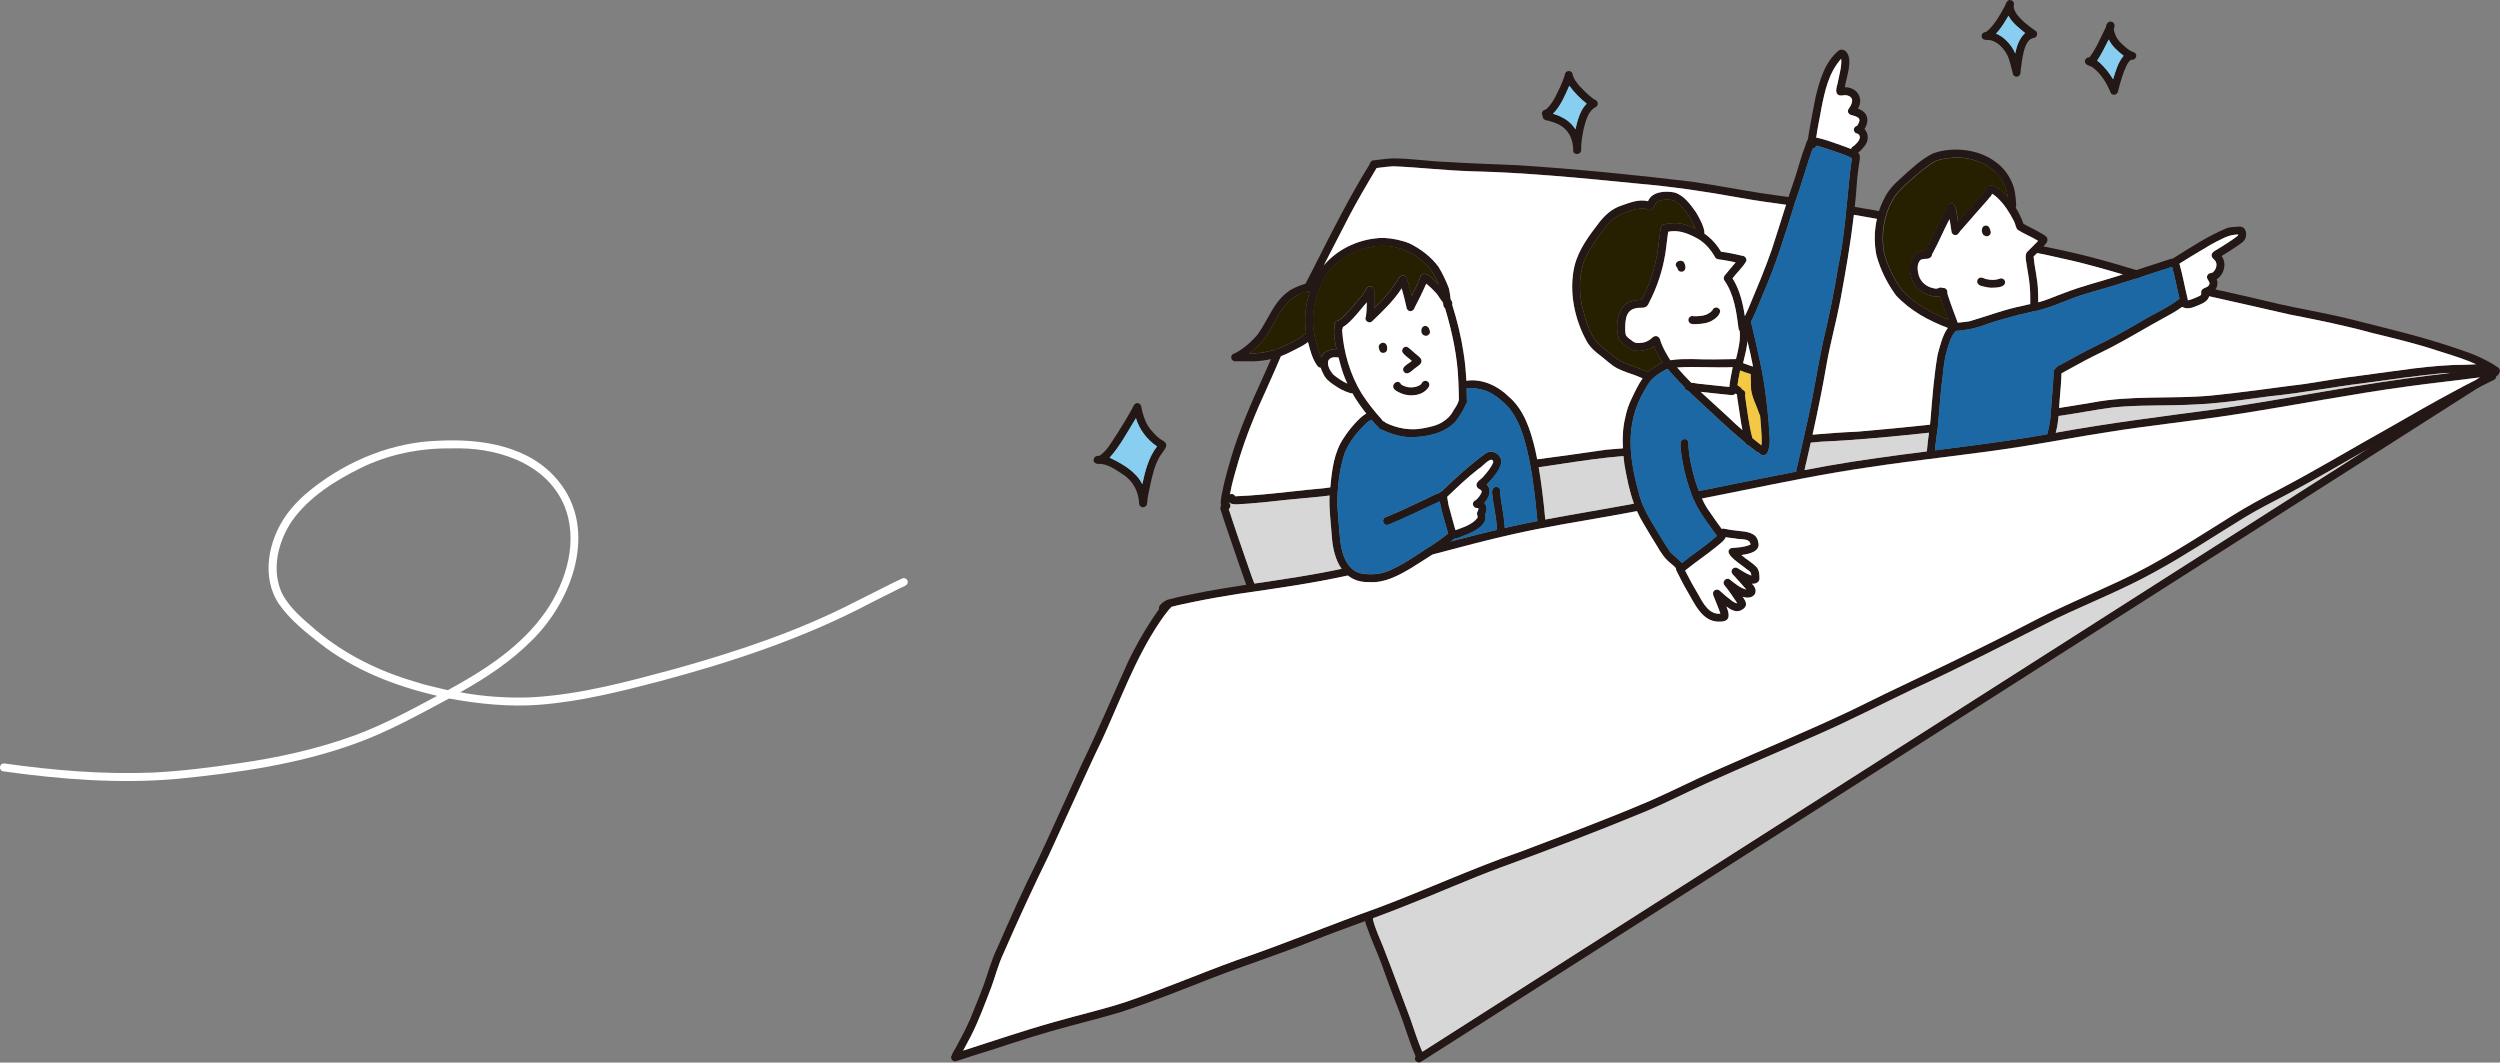 <?xml version="1.0" encoding="UTF-8"?>
<svg id="_レイヤー_2" data-name="レイヤー_2" xmlns="http://www.w3.org/2000/svg" viewBox="0 0 487.08 207.03">
  <rect x="0" y="0" width="487.08" height="207.03" fill="#808080" stroke="none"/>
  <defs>
    <style>
      .cls-1 {
        fill: #231815;
      }

      .cls-2 {
        fill: #1c68a4;
      }

      .cls-3 {
        fill: #272000;
      }

      .cls-4 {
        fill: #fff;
      }

      .cls-5 {
        fill: #d7d7d8;
      }

      .cls-6 {
        fill: #f2c844;
      }

      .cls-7 {
        fill: #88cef1;
      }
    </style>
  </defs>
  <g id="_レイヤー_1-2" data-name="レイヤー_1">
    <g>
      <path class="cls-1" d="M329.79,96.87c-.1-.26-.19-.51-.28-.76-.01-.04-.03-.09-.04-.13,8.89-1.77,17.75-3.64,26.67-5.24,14.2-2.51,28.6-3.64,42.8-6.15,11.03-2.07,22.17-3.44,33.29-4.93,13.8-2.01,27.47-4.88,41.32-6.53,3.92-.5,7.85-.9,11.77-1.46.42-.07.81.28.85.68.05.43-.27.79-.68.85-5.48.76-10.98,1.31-16.45,2.07-11.14,1.52-22.18,3.7-33.29,5.42-8.27,1.3-16.6,2.12-24.87,3.44-5.72.89-11.4,1.97-17.11,2.87-9.92,1.56-19.93,2.52-29.85,4.04-8.34,1.21-16.59,2.9-24.84,4.57-3.02.6-6.04,1.21-9.07,1.81-.07-.19-.14-.38-.21-.57Z"/>
      <path class="cls-1" d="M276,108.26c.82-.54,1.64-1.08,2.44-1.64,6.23-1.66,12.47-3.33,18.79-4.64,7.47-1.53,15.01-2.69,22.51-4.11.12.41.24.82.4,1.21.03.09.07.17.11.25-2.18.41-4.36.82-6.54,1.2-6.18,1.1-12.39,2.09-18.53,3.45-6.97,1.54-13.84,3.47-20.74,5.28.53-.33,1.05-.68,1.57-1.02Z"/>
      <path class="cls-1" d="M226.02,118.96c-.84-.85.9-1.93,1.59-2.15,2.5-.68,5.06-1.12,7.6-1.63,8.98-1.63,18.07-2.53,26.98-4.54.2.28.45.53.72.76.23.19.49.35.75.51-.35.08-.69.15-1.04.22-7.03,1.56-14.15,2.54-21.27,3.58-3.05.48-6.1,1-9.12,1.64-1.37.29-2.75.55-4.1.92-.22.07-.44.17-.61.34-.24.26-.57.55-.91.59-.2.02-.4-.04-.58-.23Z"/>
      <path class="cls-1" d="M185.87,206.22c-.35-.22-.48-.71-.26-1.06.35-.54.65-1.11.95-1.68,1.16-2.13,2.25-4.24,3.1-6.51.66-1.63,1.32-3.25,1.92-4.85.91-2.46,1.54-5.04,2.71-7.4,2.5-5.71,5.03-11.41,7.83-16.98,3.02-6.42,5.88-12.91,8.87-19.34,3.14-6.46,5.9-13.09,8.87-19.63,1.37-2.77,2.86-5.5,4.57-8.08.57-.82,1.11-1.66,1.73-2.44.38-.42.68-1.01,1.27-1.13.97,0,1.13,1.05.36,1.57-1.36,1.63-2.49,3.44-3.59,5.25-4.33,7.33-7.07,15.44-10.86,23.04-3.03,6.48-5.94,13.01-8.94,19.5-3.13,6.39-6.11,12.85-8.95,19.38-.98,2.1-1.54,4.35-2.34,6.52-1.22,3.14-2.37,6.33-3.89,9.34-.76,1.41-1.46,2.86-2.3,4.22-.23.36-.7.48-1.06.26Z"/>
      <path class="cls-1" d="M185.41,205.68c.2-.36.64-.71,1.08-.61,6.31-2,12.56-4.17,18.93-5.95,4.7-1.36,9.49-2.42,14.13-3.97,7.23-2.47,14.25-5.47,21.43-8.08,9.26-3.16,18.3-6.92,27.51-10.2,9.32-3.49,18.36-7.68,27.77-10.93,8.45-3.21,16.93-6.37,25.24-9.92,4.32-1.9,8.52-4.06,12.85-5.94,8.86-3.93,17.83-7.63,26.58-11.79,8.4-4.2,16.96-8.09,25.37-12.28,3.01-1.47,5.98-2.99,8.95-4.53,5.78-3.05,11.83-5.53,17.74-8.3,7.71-3.59,14.83-8.29,22.04-12.78,2.86-1.78,5.82-3.38,8.81-4.92,7.36-3.84,14.46-8.15,21.71-12.18,4.24-2.43,8.47-4.86,12.78-7.17,2.25-1.24,4.56-2.35,6.86-3.49.38-.19.84-.08,1.05.3.2.36.08.86-.3,1.05-1.91.96-3.84,1.86-5.72,2.88-5.71,3.01-11.26,6.31-16.9,9.45-5.8,3.3-11.55,6.68-17.43,9.83-2.85,1.51-5.74,2.94-8.5,4.61-5.75,3.52-11.38,7.25-17.29,10.51-6.21,3.47-12.85,6.1-19.28,9.14-9.41,4.72-18.76,9.58-28.34,13.96-6.06,2.9-12.03,5.98-18.18,8.68-7.22,3.2-14.49,6.27-21.69,9.5-4.16,1.89-8.1,3.91-12.3,5.67-9.18,3.78-18.46,7.34-27.79,10.73-6.34,2.33-12.5,5.11-18.79,7.56-6.02,2.42-12.19,4.46-18.21,6.89-6.3,2.52-12.77,4.6-19.1,7.04-6.09,2.37-12.15,4.83-18.37,6.84-4.51,1.33-9.09,2.42-13.61,3.73-5.19,1.48-10.11,3.24-15.24,4.79-1.03.31-2.02.72-3.06.98-.56.06-1.02-.58-.77-1.09Z"/>
      <path class="cls-1" d="M275.81,205.82c-1.29-2.94-2.12-6.05-3.29-9.03-1.26-3.12-2.37-6.29-3.53-9.45-.88-2.27-1.9-4.49-2.69-6.8-1.37-3.26,1.73-2.99,1.2-1.45.47,1.91,1.33,3.7,2.06,5.52,1.82,4.61,3.48,9.28,5.25,13.91.78,2.26,1.5,4.53,2.45,6.72.35.94-1.03,1.51-1.44.57Z"/>
      <path class="cls-1" d="M275.78,206.65c-.22-.37-.08-.83.27-1.06.04-.02.07-.05.11-.07.16-.1.32-.21.48-.31,5.91-3.78,11.83-7.54,17.75-11.32,7.11-4.53,14.22-9.06,21.32-13.6,7.3-4.66,14.61-9.31,21.91-13.97,7.43-4.74,14.85-9.47,22.28-14.21,7.54-4.8,15.08-9.61,22.61-14.42,7.37-4.71,14.75-9.4,22.13-14.11,7.19-4.59,14.38-9.17,21.57-13.76,7.03-4.47,14.05-8.96,21.08-13.44,6.61-4.21,13.21-8.42,19.82-12.64,4.51-2.88,9.02-5.75,13.53-8.63.76-.49,1.53-.97,2.29-1.46,0,0,0,0,.01,0,0,0,0,0,0,0,.94-.6,1.87-1.2,2.81-1.79.35-.23.85-.08,1.06.27.22.37.08.83-.27,1.06-.93.59-1.87,1.19-2.8,1.78,0,0-.01,0-.02.01-3.44,2.2-6.89,4.39-10.34,6.59-6.52,4.16-13.04,8.32-19.56,12.47-6.89,4.39-13.78,8.79-20.67,13.18-7.11,4.53-14.23,9.07-21.34,13.61-7.32,4.66-14.63,9.33-21.95,13.99-7.44,4.74-14.88,9.49-22.32,14.23-7.54,4.81-15.07,9.62-22.61,14.42-7.34,4.68-14.68,9.36-22.02,14.04-7.02,4.48-14.04,8.95-21.06,13.43-6.96,4.44-13.92,8.88-20.88,13.31-1.15.74-2.31,1.47-3.47,2.21-.01,0-.03.02-.04.03-.01,0-.02.02-.04.02-.16.1-.33.21-.49.31-.03.02-.06.04-.09.06-.09.06-.2.09-.3.1-.3.03-.61-.12-.76-.38Z"/>
      <path class="cls-1" d="M243.45,115.13c-.53-.51-.63-1.34-.93-1.99-.84-2.34-1.63-4.69-2.44-7.05-.78-2.3-1.59-4.58-2.3-6.9-.12-.4.17-.84.56-.94.42-.11.82.16.94.56,1.36,4.27,2.85,8.47,4.31,12.7.33,1,.72,1.97,1.13,2.93.09.67-.78,1.13-1.27.66,0,0,.01.02.01.02Z"/>
      <path class="cls-1" d="M262.69,42.42s.01-.03.02-.04c0,0,0,0,0,0,0,.02-.02.03-.02.04,0,0,0,0,0,0Z"/>
      <path class="cls-1" d="M253.7,56.53c.95-1.79,1.86-3.59,2.78-5.4,3.23-6.39,6.44-12.73,10.18-18.82.26-.53.71-1.18,1.38-.79.36.22.47.7.26,1.06-1.92,3.23-3.84,6.47-5.58,9.8,0,0,0-.01,0-.02-.01.02-.02.04-.03.06,0,0,0,0,0,.01,0,0,0,0,0,0-2.29,4.48-4.64,8.94-6.91,13.43-.27.06-.51.25-.73.41-.23.16-.45.32-.67.49-.33.11-.66.23-.98.36.1-.19.2-.39.3-.58Z"/>
      <path class="cls-1" d="M238.93,99.33c-1.92.11-.74-3.33-.61-4.39.42-1.89.94-3.75,1.49-5.61,1.61-5.45,3.89-10.65,6.24-15.8.81-1.78,1.59-3.59,2.36-5.4.06-.02.12-.04.18-.06.23-.02.46-.05.69-.08.06,0,.11-.01.17-.02.26-.03.54-.06.78-.16-1.12,2.62-2.24,5.24-3.42,7.83-2.1,4.56-4.02,9.21-5.48,14.01-.78,2.71-1.65,5.45-1.92,8.27.59.4.29,1.33-.37,1.4-.04,0-.07,0-.11,0Z"/>
      <path class="cls-1" d="M349.24,39.69s-.01.03-.01.05c0,0,0,.01,0,.02,0-.02.01-.04.02-.06Z"/>
      <path class="cls-1" d="M338.9,38.5c-6.55-1.2-13.15-2.16-19.79-2.74-10.9-1.08-21.6-2.14-32.51-2.41-5.02-.14-10.07-.75-15.04-.96-1.07.04-2.14.17-3.21.32-.51.09-1.16.17-1.39-.42-.19-.45.13-1,.62-1.05.46-.04.93-.1,1.39-.16.8-.1,1.61-.2,2.42-.22,3.56,0,7.06.59,10.61.7,4.52.28,9.05.43,13.58.62,11.37.73,22.74,1.86,34.05,3.22,4.42.64,8.81,1.49,13.23,2.19,2.21.34,4.43.64,6.65.94-.09.27-.17.54-.25.81-.07.23-.14.45-.21.68-3.39-.45-6.79-.91-10.16-1.52Z"/>
      <path class="cls-1" d="M359.67,41.59c.04-.21.08-.43.11-.64.04-.3.08-.61.12-.91,1.01.17,2.02.35,3.02.54,1.52.24,3.03.51,4.55.81,0,0,0,.02,0,.03-.02.06-.04.13-.06.19-.07.17-.13.33-.2.5-.1.25-.2.5-.29.75-2.41-.45-4.82-.86-7.23-1.27Z"/>
      <path class="cls-1" d="M401.56,50.31c-1.93-.46-3.87-.86-5.82-1.24.16-.17.33-.34.49-.52.24-.25.25-.62.11-.91,4.35.87,8.68,1.78,12.96,2.97,3.07.82,6.09,1.8,9.14,2.67-.16.07-.32.15-.48.22-.19.09-.38.19-.58.28-.29.14-.57.28-.85.43-.05.02-.09.05-.14.07-4.92-1.41-9.82-2.93-14.83-3.98Z"/>
      <path class="cls-1" d="M424.25,54.78s.02,0,.04,0c0,.02-.02.04-.03.05,0-.02,0-.04,0-.06Z"/>
      <path class="cls-1" d="M485.91,72.9c-3.32-2.27-7.2-3.39-11-4.58-4.17-1.4-8.45-2.41-12.73-3.45-5.28-1.46-10.65-2.54-16.03-3.59-5.65-1.3-11.29-2.58-16.95-3.83.12-.18.24-.36.34-.55.1-.1.2-.2.29-.31.14-.16.27-.32.39-.49,1.3.28,2.61.55,3.91.84,3.26.72,6.49,1.51,9.73,2.26,4.36.99,8.77,1.72,13.12,2.75,7.46,1.9,14.98,3.61,22.26,6.15,2.62.85,5.16,1.94,7.44,3.48.36.22.48.7.26,1.06-.13.21-.35.34-.58.37-.16.02-.33-.02-.48-.11Z"/>
      <path class="cls-1" d="M257.16,96.77c-2.68.29-5.38.48-8.06.79-1.98.22-3.97.43-5.96.58-1.39-.01-3.95.66-3.97-.95-.13-.92,1.06-1.34,1.47-.49,3.64-.13,7.27-.53,10.89-.92,2.11-.23,4.22-.46,6.34-.64.79-.1,1.58-.21,2.36-.33,0,.25,0,.5,0,.75,0,.27,0,.54.01.81-1,.16-2,.3-3.01.41-.02,0-.04,0-.06,0Z"/>
      <path class="cls-1" d="M298.69,90.99c-.08-.45-.15-.9-.24-1.35,0,0,0-.01,0-.02,4.82-.64,9.63-1.3,14.44-2.01,1.46-.13,2.93-.25,4.39-.35.03.51.06,1.03.13,1.53-.16,0-.32.02-.48.03-4.3.3-8.56.94-12.82,1.58-1.79.27-3.58.54-5.37.79-.01-.07-.02-.14-.03-.2Z"/>
      <path class="cls-1" d="M351.33,86.36s0,0,0,0c0,0,0,0,0,0Z"/>
      <polygon class="cls-1" points="351.32 86.37 351.32 86.37 351.32 86.37 351.32 86.37"/>
      <path class="cls-1" d="M377.41,83.79s0,0,0,.01c0,0,0,0,0-.01Z"/>
      <path class="cls-1" d="M377.4,83.8s0,.02,0,.02c0,0,0-.02,0-.02Z"/>
      <polygon class="cls-1" points="377.4 83.84 377.4 83.84 377.4 83.84 377.4 83.84"/>
      <path class="cls-1" d="M354.98,86.04c-1.17.1-2.34.21-3.51.32.15-.43.31-.86.45-1.29.03-.1.07-.2.1-.3,3.3-.29,6.6-.54,9.91-.68,5.21-.44,10.42-.96,15.63-1.52-.05.37-.1.74-.14,1.12,0,0,0-.01,0-.02,0,.04,0,.07-.01.11,0,0,0,0,0,0,0,0,0,0,0-.01,0,0,0,0,0,.01,0,0,0,.01,0,.02,0,.02,0,.03,0,.05,0,0,0,0,0,0,0,0,0,0,0,0,0,0,0,0,0,0,0,0,0,0,0,0,0,0,0,0,0,0,0,.04,0,.08-.01.13,0,0,0,0,0,.01,0,0,0,0,0-.01,0,0,0,0,0,0,0,.01,0,.02,0,.04,0,0,0,0,0,0,0,0,0,0,0-.01,0,0,0,0,0,.01,0,.01,0,.02,0,.03,0,0,0-.02,0-.03,0,.02,0,.03,0,.05,0,0,0-.02,0-.02,0,.03,0,.07-.01.1-.18.02-.37.04-.55.06-7.26.79-14.53,1.52-21.83,1.85Z"/>
      <path class="cls-1" d="M427.55,78.81c-5.29.3-10.66.03-15.91.57-3.73.47-7.42,1.26-11.16,1.74-.22.03-.44.07-.66.1.03-.09.05-.19.08-.28,0-.03.02-.05.02-.08.04-.11.07-.22.1-.33.09-.3.18-.61.25-.91,2.41-.39,4.82-.77,7.23-1.17,7.67-1.49,15.58-.68,23.31-1.39,6.12-.6,12.2-1.53,18.3-2.27,3.62-.59,7.24-1.19,10.89-1.63,6.82-.87,13.7-2.12,20.58-2.11,1.53-.06,3.05-.16,4.58-.22.42-.02.76.39.75.79,0,.42-.38.76-.79.75-2.95.14-5.91.31-8.86.3-5.2.5-10.37,1.24-15.55,1.95-6.15.74-12.23,1.96-18.4,2.57-3.06.39-6.11.85-9.17,1.19-1.86.2-3.72.36-5.59.43Z"/>
      <path class="cls-1" d="M389.25,36.61s0,0,.01.01c0,0,0,0-.01-.01Z"/>
      <path class="cls-1" d="M389.62,36.93s0,0,0,0c0,0,0,0,0,0Z"/>
      <path class="cls-1" d="M389.73,37s0,0,0,0c0,0,0,0,0,0Z"/>
      <polygon class="cls-1" points="389.73 36.99 389.73 37 389.73 37 389.73 37 389.73 36.99"/>
      <polygon class="cls-1" points="389.74 37 389.74 37 389.74 37.01 389.74 37"/>
      <path class="cls-1" d="M389.74,37.01s0,0,0,0c0,0,0,0,0,0,0,0,0,0,0,0,0,0,0,0,0,0,0,0,0,0,.01,0,0,0,0,0,0,0Z"/>
      <path class="cls-1" d="M389.76,37.02s-.01,0-.02-.01c0,0,.01,0,.02.01,0,0,0,0,0,0Z"/>
      <polygon class="cls-1" points="389.76 37.02 389.76 37.02 389.77 37.02 389.76 37.02"/>
      <polygon class="cls-1" points="389.84 37.08 389.85 37.09 389.85 37.09 389.84 37.08"/>
      <path class="cls-1" d="M396.3,60.27c-.42-.01-.77-.37-.75-.79.03-.81.01-1.61,0-2.42-.03-.93-.1-1.79-.24-2.71-.17-1.23-.42-2.44-.59-3.67-.06-.53-.12-1.14.22-1.59.71-.73,1.47-1.42,2.15-2.18-1.28-.8-2.71-1.34-3.97-2.15-.43-.45-.42-1.15-.73-1.68-.85-1.67-1.87-3.3-3.26-4.59-.39-.42-1.08-.67-1.15-1.29-.05-.31.05-.56.23-.73.09.02.18.04.27.04.12,0,.24,0,.35-.02.05.02.1.04.15.06.04.02.08.04.12.06.05.03.1.07.15.11.05.04.09.07.15.1.03.02.06.03.09.04.04.02.08.04.13.05,0,0,0,0,0,0,.03.02.06.03.08.05t0,0s.01,0,.02.01c-.01,0-.02-.02-.03-.03.01,0,.02.02.04.03,0,0,0,0,0,0,0,0,0,0,0,0,0,0,0,0,0,0,0,0,0,0,0,0,0,0,0,0,0,0,0,0,0,0,0,0,0,0,0,0,0,0,0,0,0,0,0,0,0,0,0,0,0,0,0,0,0,0,0,0,0,0,0,0,0,0,0,0,0,0,0,0,0,0,.01,0,.02.01,0,0,0,0,0,0,0,0,0,0,0,0,0,0,0,0,0,0,0,0,0,0,0,0,0,0,.01,0,.02.01.03.02.06.05.08.07,0,0,0,0,0,0,0,0,0,0,0,0,0,0,0,0,0,0,.03.03.05.06.08.08.01,0,.02.02.03.03.03.03.06.05.1.07,1.89,1.72,3.35,3.98,4.18,6.38,1.29.68,2.45,1.23,3.66,1.95.45.27,1.05.57,1.01,1.18,0,.33-.22.62-.43.87-.71.82-1.49,1.57-2.28,2.32.19,2.33.86,4.62.86,6.98.04.85.04,1.71.01,2.56-.01.39-.32.71-.69.75-.03,0-.07,0-.1,0Z"/>
      <path class="cls-1" d="M376.98,57.77c-1.85-.25-3.6-1.25-4.36-3.02-1.11-2.33-.63-6.02,2.61-5.87.46-.33,1.15,0,1.2.56.09.72-.64,1.06-1.25.99-.33.05-.71.07-.98.21-.77.74-.62,2.02-.37,2.97.4,1.38,1.6,2.33,2.99,2.57.31.1.64.07.93-.07.9-.47,1.63.84.75,1.35-.46.23-.99.36-1.51.32Z"/>
      <path class="cls-1" d="M375.31,50.04c-.59-.24-.7-1.15-.1-1.45,1.33-2.51,2.45-5.12,3.77-7.64.32-.56.43-1.44,1.24-1.33,1.01.14,1.02,2.71,1.26,3.56,1.64-1.93,3.38-3.78,5-5.73.19-.28.35-.54.51-.79.1-.06.21-.12.32-.16.05-.02.1-.03.15-.05.05-.02.1-.04.15-.05.03,0,.05,0,.08-.01.04,0,.08-.02.12-.03.12.04.23.09.35.12.1.03.21.05.31.05.12,0,.24,0,.35-.02,0,0,.02,0,.03.01-.09.24-.23.47-.35.65-.46.74-.92,1.46-1.52,2.09-1.59,1.82-3.2,3.61-4.77,5.44-.45.38-.65,1.22-1.36,1.1-.39-.06-.68-.44-.66-.83-.1-.76-.23-1.52-.36-2.28-1.13,2.16-2.07,4.42-3.22,6.56-.18.39-.5.81-.92.86-.12.01-.25,0-.39-.07Z"/>
      <path class="cls-1" d="M386.73,45.95c-.95-.33-.8-2.29.4-1.98.53.17.61.75.74,1.22.08.6-.62,1.07-1.14.76Z"/>
      <path class="cls-1" d="M387.92,56.07c-.45-.02-.88-.11-1.31-.21-.46-.11-1.04-.17-1.3-.63-.2-.33-.11-.79.2-1.02.54-.4,1.1.17,1.66.2.8.18,1.67.18,2.44-.12.39-.17.85.05,1,.43.35,1.38-1.82,1.32-2.7,1.35Z"/>
      <path class="cls-1" d="M380.04,63.54c-.67-1.83-1.39-3.65-1.95-5.42-.26-.68-.52-1.86.47-2.03.42-.05.81.27.85.68-.03.23.04.59.1.75.58,1.84,1.29,3.63,1.95,5.44.35.95-1.04,1.51-1.44.57Z"/>
      <path class="cls-1" d="M380.9,64.48c-.95.18-1.42-1.1-.5-1.51,1.08-.13,2.18-.19,3.27-.37,3.56-1.03,7.01-2.38,10.67-3.08.65-.14,1.66-.61,1.93.32.1.41-.16.83-.56.94-.81.23-1.64.37-2.47.56-1.93.56-3.87,1.03-5.77,1.68-2.11.83-4.29,1.35-6.56,1.46Z"/>
      <path class="cls-1" d="M400.48,72.49c-.46-.93.76-1.27,1.37-1.64,2.15-1.18,4.29-2.38,6.51-3.45,2.95-1.41,5.78-3.03,8.61-4.66,2.53-1.56,5.32-2.72,7.67-4.54-.51-2.06-.87-4.17-1.45-6.21-3.31,1.04-6.59,2.18-9.84,3.17.02,0,.03-.01.05-.02.03,0,.06-.02.09-.03-2.42.81-4.9,1.44-7.34,2.2-3.16.94-6.13,2.51-9.35,3.24-.63.15-1.6.36-1.73-.53-.05-.42.26-.81.68-.85,2.28-.31,4.36-1.36,6.51-2.13,3.5-1.35,7.15-2.23,10.72-3.38-.01,0-.03,0-.04.01,3.19-.99,6.17-2,9.31-3.01,1.14-.37,2.12-.72,2.41.83.62,2.16.99,4.37,1.53,6.55.14.39.08.91-.27,1.12-1.24,1.05-2.65,1.86-4.09,2.62-3.6,1.95-7.09,4.1-10.73,5.99-2.18,1.08-4.37,2.13-6.49,3.32-1.02.58-2.06,1.12-3.09,1.69-.35.22-.85.06-1.05-.3Z"/>
      <path class="cls-1" d="M425.97,60.04c-.65-.07-1.58-.48-1.24-1.28.18-.39.63-.55,1.02-.39.16.06.33.14.51.15.69-.11,1.34-.44,1.98-.71,1.08-.45.37-.53.73-1.29.35-.54,1.37-.44,1.53-1.25,0,.04-.02.06-.02.1.11-.55-.52-.88-.49-1.41.02-.4.3-.68.69-.75.14,0,.29-.02.41-.11.62-.48.99-1.45.59-2.17-.27-.43-.88-.72-.77-1.31.07-.44.47-.66.82-.87.78-.46,1.46-.89,2.15-1.34-.02.01-.03.02-.05.03-.01,0-.02.01-.03.02.71-.46,1.43-.92,2.09-1.45.1-.08.2-.17.19-.31-1.17-.01-2.27.36-3.29.91-1.45.67-2.82,1.51-4.18,2.33-1.4.85-2.81,1.66-4.17,2.56-.83.45-1.59-.72-.84-1.3,3.33-2.06,6.64-4.27,10.27-5.75.59-.21,1.23-.22,1.85-.27.39-.03.84-.09,1.21.09.69.36.77,1.27.62,1.96-.23.86-1.11,1.27-1.78,1.77-.99.68-1.94,1.27-2.94,1.88,1.08,1.41.49,3.61-.95,4.54.52,1.24-.31,2.49-1.44,3.01-.02.95-.91,1.51-1.7,1.85-.88.36-1.79.85-2.77.77Z"/>
      <path class="cls-1" d="M376.16,89.27c-1.01-.09-.7-1.13-.7-1.83.17-1.96.52-3.91.68-5.87.34-4.18.67-8.33,1.36-12.44.46-1.67,1.25-5.33,2.95-6.02.82-.08,1.16.99.51,1.43.03-.02.04-.03.08-.06-.85.99-1.23,2.12-1.57,3.33-.5,1.51-.72,3.08-.88,4.66-.4,3.06-.67,6.06-.89,9.08-.16,1.88-.44,3.75-.67,5.63-.1.73.21,2.07-.86,2.1Z"/>
      <path class="cls-1" d="M399.51,85.54c-.8-.17-.68-.93-.51-1.53.26-.95.41-1.85.5-2.82.18-2.27.33-4.53.52-6.8.04-.58.04-1.16.09-1.73-.11-.44.22-.9.67-.95.63-.07.98.59.86,1.14-.03,1.48-.18,2.96-.3,4.43-.22,2.35-.18,4.78-.83,7.06-.07.56-.29,1.31-1,1.19Z"/>
      <path class="cls-1" d="M379.56,63.91c-3.77-1.41-7.42-3.39-10.17-6.37-1.7-2.31-3.03-5-3.8-7.76-.76-3.76-.23-7.85,1.59-11.22.7-1.48,1.82-2.63,3.02-3.71,2.03-1.84,4.06-3.83,6.55-5.03,5.46-1.8,12.64-.04,15.14,5.51.68,1.4.85,2.96.92,4.51.08.5-.26,1.01-.79.99-.95-.05-.72-1.15-.82-1.81-.05-1.42-.49-2.82-1.22-4.04-2.03-2.95-5.61-4.38-9.12-4.3-1.3.12-2.6.21-3.8.68-.71.35-1.33.86-1.97,1.33-1.27.9-2.28,1.84-3.4,2.86-1.15,1.07-2.44,2.22-3.11,3.63-1.64,2.97-2.12,6.54-1.58,9.87.64,2.68,1.95,5.24,3.54,7.48,2.65,2.83,6.11,4.65,9.7,5.99.4-.01.75.29.79.69.07.82-.86,1.06-1.48.7Z"/>
      <path class="cls-1" d="M386.49,37.88c-.03-.3.11-.52.24-.76.25-1.31,1.62-1.2,2.48-.53.82.75-.24,1.84-1.07,1.16-.17.35-.33.78-.79.82-.42.05-.81-.27-.85-.68Z"/>
      <path class="cls-1" d="M338.72,64.02c-.41-3.24-.86-6.7-2.79-9.43-.2-.32-.09-.73.14-1,.67-.85,1.38-1.66,2.08-2.48-.85-.17-1.7-.37-2.56-.49-.5-.08-1.28-.03-1.49-.6-.92-1.61-2.21-3.03-3.9-3.83-1.64-.85-3.48-1.48-5.33-1.02-.42.05-.81-.27-.85-.68-.05-1.06,1.3-.91,2.03-1.01,1.48-.08,2.89.43,4.21,1.03,2.16.89,3.88,2.53,5.06,4.52,1.44.17,2.86.5,4.28.82.46.09.79.57.64,1.02-.71,1.24-1.83,2.21-2.68,3.35,1.81,2.85,2.3,6.35,2.71,9.63.08,1.01-1.4,1.17-1.54.17Z"/>
      <path class="cls-1" d="M327,52.7c-.13-.14-.2-.32-.21-.5-.94-.89.43-1.89,1.26-1.16.3.46.52,1.25.08,1.7-.31.3-.84.29-1.13-.04ZM326.96,51.02c.1-.08.21-.14.32-.18-.06,0-.11.04-.17.06,0,0,0,0,0,0-.06.03-.11.07-.16.12Z"/>
      <path class="cls-1" d="M324.3,71.27c-.77-1.2-1.51-2.46-2.05-3.77-1.19.78-3.04,1.16-4.38.63-.91-.56-1.96-1.17-2.47-2.14-.62-1.93-.4-4.48.75-6.18.86-1.13,2.37-1.33,3.69-1.4,1.51-2.86,2.48-5.81,3.04-8.95.25-1.46.38-2.93.59-4.4.05-.56.18-1.4.91-1.37.52,0,.91.58.7,1.07-.27,1.54-.38,3.11-.63,4.66-.53,3.3-1.59,6.52-3.13,9.48-.37.91-.79,1.09-1.74,1.07-2.84.01-2.94,2.12-2.95,4.42.03.31.07.7.17.97.3.44.78.72,1.2,1.05.55.52,1.28.46,1.98.35.83-.08,1.48-.53,2.06-1.09.82-.54,1.41.11,1.53.93.48,1.34,1.23,2.56,1.98,3.76.58.83-.62,1.73-1.24.92Z"/>
      <path class="cls-1" d="M330.42,63.15c-.41.01-.97.06-1.27-.27-.31-.33-.29-.92.12-1.17.21-.14.48-.19.71-.1.92,0,1.73-.01,2.57-.36.4-.2.79-.45,1.07-.8.12-.4.56-.64.96-.52,1.32.57-.06,2.01-.77,2.37-.99.69-2.23.83-3.41.85Z"/>
      <path class="cls-1" d="M337.87,71.52c-4.07.22-8.21-.28-12.24.19-.29.15-.63.08-.88-.11-.41-.34-.37-1.01.11-1.28,1.61-.41,3.34-.36,5.01-.36,2.78.11,5.57.07,8.35,0,.46-1.81.93-3.73.72-5.59-.09-1.01,1.4-1.17,1.54-.17.23,2.01-.23,4.06-.72,5.98-.22,1.24-.71,1.37-1.88,1.33Z"/>
      <path class="cls-1" d="M350.51,92.42c-.4-.12-.64-.56-.52-.96.25-.88.43-1.77.64-2.65.6-2.66,1.18-5.32,1.79-7.96,1.02-4.69,1.73-9.43,2.73-14.12,1.19-4.93,2.2-9.89,3.01-14.89,1.47-6.91,1.67-14.06,2.64-21-1.31-.76-2.77-1.1-4.18-1.63-1.06-.34-2.11-.74-3.22-.91-1.35,3.67-2.32,7.4-3.65,11.08-1.89,6.08-3.74,12.2-6.31,18.03-.89,2.19-1.74,4.4-2.92,6.45,0,.38-.3.71-.69.76-.96.09-1.19-.86-.64-1.53.5-.89.93-1.81,1.35-2.73,1.62-3.87,3.28-7.74,4.65-11.71,1.57-4.74,2.96-9.53,4.61-14.24.63-1.94,1.14-4.02,1.89-5.89.36-.98.45-1.97,1.84-1.75,1.79.26,3.47.98,5.18,1.54,1.04.37,2.1.71,3.04,1.29.95.38.54,1.52.46,2.3-.17,1.13-.3,2.1-.39,3.15-.5,7.91-1.8,15.63-3.25,23.41-.78,4.13-1.91,8.16-2.65,12.29-1.11,6.53-2.54,13.05-4.03,19.49,0,0,0,0,0-.01,0-.02,0-.04.01-.06-.28.77-.17,2.51-1.39,2.26Z"/>
      <path class="cls-1" d="M360.7,29.59c-.3-.57.11-.97.57-1.24.61-.53,1.66-1.63.68-2.3-.36-.02-.64-.24-.74-.59-.14-.43.19-.87.61-.95.78-1.22.59-1.62-.78-2.01-.61-.06-1.24-.5-.95-1.18.77-1.07,1.39-2.42-.39-2.78-.45-.06-.91.15-1.36.03-1.14-.46-.29-2.03-.2-2.9.27-1.38.71-2.8.58-4.22-2.42,2.67-3.19,6.31-3.87,9.73-.35,2.21-.92,4.39-1.09,6.62.51.89-.83,1.65-1.34.76-.41-.64-.13-1.48-.07-2.19.42-2.47.87-4.93,1.37-7.39.79-3.28,1.82-6.94,4.54-9.15.44-.27,1.01-.18,1.37.17,1.51,1.53.08,5.08-.2,6.99,2.35,0,3.74,2.07,2.57,4.19,1.93.65,2.28,2.31,1.27,3.96.85.93.81,2.36.01,3.31-.57.67-1.74,2.25-2.58,1.14Z"/>
      <path class="cls-1" d="M327.64,111.45c-.8-.15-1.28-1.03-1.91-1.49-1.29-.95-2.17-2.25-2.94-3.63-.87-1.41-1.75-2.82-2.57-4.26-2.21-3.52-3.04-7.65-3.75-11.68-.37-3.05-.57-6.15.2-9.15.26-1.29.69-2.53,1.27-3.7.79-1.67,1.56-3.32,2.77-4.71.77-.8,1.74-1.36,2.67-1.95.65-.5,2.1-.9,2.32.21.05.42-.27.81-.68.85-.13.02-.26-.02-.38,0-1.02.59-2.06,1.2-2.89,2.04-.51.62-1,1.43-1.36,2.07-4.01,6.76-2.91,13.71-.85,20.9.71,2.28,1.97,4.32,3.2,6.35.89,1.4,1.7,2.85,2.64,4.22.72.77,1.58,1.41,2.32,2.16,2.21-1.81,4.73-3.4,6.81-5.28-1.34-1.83-2.72-3.65-3.84-5.62-1.12-2.21-1.92-4.6-2.5-7.01-.33-1.55-.62-3.11-.76-4.69-.06-.66.02-1.65.92-1.53.48.08.73.56.62,1.01.1,2.49.7,4.99,1.42,7.37.58,1.76,1.23,3.52,2.22,5.09,1.05,1.5,2.07,3.03,3.18,4.48,1.41,1.19-.57,2.3-1.42,3.06-1.87,1.53-3.89,2.87-5.77,4.38-.28.22-.57.51-.94.49Z"/>
      <path class="cls-1" d="M335.2,121.12c-3.62.26-5.1-3.67-6.66-6.24-.71-1.2-1.3-2.47-1.94-3.7-.19-.37-.08-.84.3-1.05.36-.2.86-.07,1.05.3.91,1.85,1.89,3.66,2.95,5.43.9,1.63,2.1,3.94,4.29,3.71-.29-.93-.69-1.81-1.04-2.72-.15-.48-.54-.99-.34-1.51.21-.5.9-.61,1.28-.23.77.72,1.58,1.38,2.43,2.01.3.18.61.43.97.42-.8-1.21-1.61-2.42-2.52-3.54-.55-.77.51-1.67,1.18-1,.93.75,1.94,1.56,3.11,1.88-.77-.89-1.55-1.77-2.35-2.64-.43-.37-.8-.96-.3-1.44.24-.24.65-.29.94-.1.94.58,1.71,1.08,2.68,1.45-.02-.12-.04-.25-.04-.27-.04-.57-.69-.79-1.06-1.13-.71-.65-4.13-2.66-3.19-3.7.2-.25.49-.32.79-.29,1.14-.11,2.31-.18,3.34-.66-.09-1.3-2.03-.94-2.95-1.17-.9-.15-1.9-.12-2.73-.51-.63-.38-.38-1.39.36-1.44.98.2,1.98.37,2.99.46,1.47.13,3.51.32,3.81,2.11.61,1.97-1.87,2.41-3.26,2.59.98.87,2.17,1.5,3.05,2.46.45.63.49,1.49.47,2.25-.08.69-.88.97-1.48.88,1.7,1.64.19,3.26-1.8,2.55.79,1.05,1.08,1.92-.28,2.62-.99.52-2.09-.12-2.88-.72.58,1.4.91,2.9-1.14,2.94Z"/>
      <path class="cls-1" d="M342.2,87.96c-3.42-2.59-6.54-5.52-9.64-8.42-1.85-1.7-3.72-3.39-5.45-5.22-.88-1.03-2-1.95-2.55-3.21-.21-1.01,1.28-1.37,1.52-.35,3.54,4.46,8.1,8,12.14,11.92,1.57,1.45,3.3,2.71,4.94,4.07.77.63-.17,1.83-.97,1.2Z"/>
      <path class="cls-1" d="M342.85,88.16c-.13-.33-.02-.67.23-.88.2-.71.16-1.58.14-2.24-.36-7.14-1.56-14.24-3.43-21.13-.1-.35-.24-.74-.08-1.09.29-.71,1.45-.58,1.52.21,1.13,4.83,2.33,9.72,2.89,14.67.2,1.62.37,3.25.5,4.88.04,1.94.57,3.9-.3,5.67-.37.51-1.21.54-1.46-.1Z"/>
      <path class="cls-1" d="M342.02,73.22c-1.02-.4-2.09-.67-3.11-1.1-.66-.18-1.24-.78-.75-1.44.13-.17.33-.27.54-.3.25-.04.49.07.65.25.22.1.45.18.68.27.92.37,1.92.56,2.8,1,.85.56.07,1.83-.81,1.32ZM339,71.89c.14-.03.27-.13.37-.24-.09.11-.22.2-.37.24Z"/>
      <path class="cls-1" d="M337.05,76.96c-2.49-.27-4.93-.49-7.39-.81-.58-.03-1.36.06-1.45-.71-.02-1.51,2.35-.62,3.26-.63,1.88.24,3.6.35,5.45.57.1-1.15.37-2.29.57-3.43.12-.52.18-1.19.75-1.42.8-.39,1.55.67.87,1.28-.26,1.18-.48,2.38-.64,3.58.03.96-.3,1.76-1.41,1.55Z"/>
      <path class="cls-1" d="M338.27,76.77c-.31-.22-.7-.41-.89-.75-.2-.37-.07-.84.3-1.05.55-.33.97.21,1.4.48.85.54.06,1.84-.81,1.32Z"/>
      <path class="cls-1" d="M340.04,86.16c-.77-2.65-1.05-5.41-1.48-8.13-.11-.74-.44-2.01.64-2.14.58-.08,1.05.57.78,1.09.44,2.94.76,5.93,1.56,8.8.22.99-1.23,1.36-1.5.37Z"/>
      <path class="cls-1" d="M342.75,80.59c-.52-1.57-1.37-3.1-1.58-4.7,0-.76-.06-1.48-.06-2.24-.11-.7.15-1.8,1.07-1.56.41.12.63.56.52.96-.12.3-.03.64-.04.96.01.72.05,1.24.05,1.92.27.99.59,1.85.96,2.79.25.75,1.15,2.05,0,2.44-.41.1-.83-.15-.94-.56Z"/>
      <path class="cls-1" d="M342.96,88.45c-.71-.4-.6-1.47.25-1.54.45-.35,1.17-.03,1.21.54.02.85-.65,1.61-1.47.99Z"/>
      <path class="cls-1" d="M321.31,74.02c-.97,0-1.82-.61-2.72-.9-1.17-.4-2.35-.79-3.46-1.34-1.24-.63-2.22-1.65-3.32-2.49-1.01-.75-1.98-1.6-2.62-2.7-2.45-4.39-3.58-9.87-2.43-14.8.8-3.24,2.92-5.98,4.91-8.59,1.05-1.31,2.35-2.48,3.95-3.06,1.73-.59,3.6-1.43,5.45-.94.79-1.92,3.38-2.06,5.15-1.71,1.84.53,3.1,2.3,4.15,3.77.5.77,2.71,4.55,1.16,4.88-.39.1-.85-.15-.94-.56-.14-.8-.48-1.56-.83-2.29-.85-1.57-1.93-3.12-3.45-4.11-1.06-.48-2.39-.33-3.43.1-.53.42-.5,1.3-1.14,1.6-.53.23-.98-.24-1.5-.26-1.79,0-3.56.71-5.14,1.49-1.67,1.07-2.79,2.76-3.94,4.33-1.04,1.58-2.14,3.18-2.72,4.99-.87,2.94-.79,6.09,0,9.03.56,2.17,1.23,4.39,2.65,6.17.67.77,1.52,1.33,2.31,1.97.69.55,1.4,1.2,2.14,1.67.55.29,1.13.53,1.71.76,1.37.37,2.67,1.09,4.02,1.44,1.1-.08,1.13,1.56.03,1.55Z"/>
      <path class="cls-1" d="M268.12,82.83c-3.09-3.35-5.69-7.16-6.91-11.6-.42-1.58-1.92-6.68-.97-7.91.62-.75,1.79.12,1.24.93.27,4.33,1.55,8.7,3.8,12.42,1.17,1.8,2.53,3.53,3.95,5.08.69.73-.41,1.8-1.11,1.07Z"/>
      <path class="cls-1" d="M285,79.07c-.43-.01-.75-.37-.75-.79-.01-1.36-.06-2.58-.11-3.85-.17-5.24-1.35-10.39-2.91-15.37-.09-.98,1.34-1.18,1.53-.22,1.03,3.22,1.87,6.51,2.37,9.85.34,2.12.54,4.3.58,6.44.05,1.06.08,2.12.08,3.18,0,.42-.38.76-.79.75Z"/>
      <path class="cls-1" d="M263.05,76.59c-1.17-.36-2.26-.93-3.25-1.66-.85-.55-1.64-1.24-2.04-2.2-1.65-2.89.4-5.27,3.53-4.58,1.01.06.97,1.55-.04,1.55-.84-.09-2.02-.35-2.47.6-.23.95.38,1.97.98,2.67,1.11.91,2.34,1.73,3.73,2.14.96.32.53,1.75-.44,1.48Z"/>
      <path class="cls-1" d="M260.35,63.9c-.67-.46-.36-1.4.42-1.45.94-.54,1.62-1.44,2.36-2.22,1.07-1.32,2.4-2.53,3.16-4.06.3-.5,1.08-.47,1.36.04.36,1.21.15,2.54.16,3.8,1.49-1.39,2.83-2.94,3.97-4.64.54-.57.85-1.99,1.87-1.61.38.17.48.6.6.97.31.96.58,1.94.83,2.92.52-1.08,1.04-2.16,1.51-3.26.1-.45.3-1,.84-1.04.9.02,1.72,1.04,2.36,1.58,1.02.79,1.77,1.99,2.49,3,.43.48,1.1,1.23.4,1.78-.68.47-1.13-.2-1.47-.66-.55-.63-.84-1.23-1.31-1.83-.65-.71-1.29-1.31-2-1.92-.7,1.57-1.45,3.14-2.26,4.65-.2.78-1.17,1.02-1.54.23-.29-1.33-.63-2.66-1-3.97-1.57,2.48-3.72,4.48-5.82,6.49-.63.51-1.56-.31-1.15-1,.13-.96.15-1.82.18-2.77-1.06,1.11-4.36,5.84-5.95,5Z"/>
      <path class="cls-1" d="M256.73,71.37c-1.05-1.34-1.48-3.06-1.89-4.68-1.2-4.37-.4-9.2,1.74-13.15,2.64-4.5,7.86-7.18,13.01-7.2,1.69.09,3.39.42,4.96,1.05,2.21,1.06,4.27,2.63,5.73,4.62.79,1.32,1.45,2.72,2,4.15.25,1.04.34,2.12.46,3.18.05.42-.27.81-.68.85s-.81-.27-.85-.68c-.17-1.36-.19-2.74-.85-3.96-.7-1.59-1.46-3.21-2.85-4.31-2.7-2.62-6.61-3.87-10.32-3.12-3.76.68-7.26,2.88-9.23,6.14-1.46,2.67-2.19,5.76-2.14,8.8.21,2.39.73,4.83,1.85,6.97,1.33.49.04,2.3-.93,1.35Z"/>
      <path class="cls-1" d="M268.78,68.29c-.19-.43-.32-.99.13-1.3.25-.23.64-.29.95-.1.41.24.41.73.41,1.14,0,.81-1.21,1.03-1.49.26Z"/>
      <path class="cls-1" d="M277.43,65.33c-.96-.43-.53-2.18.58-1.76.34.15.48.52.56.86.25.65-.55,1.27-1.14.9Z"/>
      <path class="cls-1" d="M273.51,72.44c-.63-1.02.97-1.55,1.55-2.14-.6-.56-1.38-.99-1.82-1.69-.26-.57.35-1.23.94-1.03.65.39,1.15,1.01,1.77,1.45.43.39,1.11.79,1,1.46-.12.56-.71.8-1.1,1.14-.68.41-1.56,1.68-2.33.8Z"/>
      <path class="cls-1" d="M273.1,76.68c-.52-.25-1.11-.45-1.49-.9-.7-.98.89-2.05,1.39-.87,1.11.71,2.62.76,3.74.06.13-.12.24-.26.33-.42.21-.37.71-.47,1.06-.26.37.22.47.7.26,1.06-1.01,1.72-3.56,2.01-5.28,1.32Z"/>
      <path class="cls-1" d="M243.72,70.39c-.97.03-1.94-.03-2.91-.01-.26.03-.53-.02-.72-.23-.44-.45-.15-1.24.47-1.3,1.73-.88,3.26-2.25,4.51-3.73,1.97-2.77,3.07-6.28,5.93-8.33.89-.75,5.64-2.83,5.92-.94.05.42-.27.81-.68.85-1.71-.17-3.45.64-4.78,1.69-1.83,1.61-2.86,3.87-4.05,5.95-.97,1.8-2.39,3.31-4.03,4.52,3.1.1,6.02-.85,8.69-2.36.56-.31,1.17-.56,1.67-.97.39-.48,1.05-1.12,1.63-.53,1.1,1.38-2.74,2.89-3.66,3.42-2.46,1.34-5.2,1.98-7.99,1.98Z"/>
      <path class="cls-1" d="M274.55,85.19c-1.89-.1-3.78-.73-5.48-1.52-.47-.11-.77-.64-.55-1.09.27-.55,1.04-.75,1.43-.22,2.26,1.12,4.92,1.58,7.37,1.08,1.28-.25,2.6-.5,3.71-1.2.91-.56,1.66-1.27,2.13-2.24.44-.64.89-1.3,1.08-2.06.31-.96,1.75-.54,1.48.44-.46,1.43-1.35,2.73-2.26,3.91-2.32,2.29-5.76,2.89-8.91,2.9Z"/>
      <path class="cls-1" d="M266.79,113.42c-5.18.19-7.01-4.44-7.31-8.87-.22-3.2-.74-6.51-.3-9.67.31-3.28.71-6.77,2.61-9.55.63-.97,1.32-1.9,2.1-2.74.85-.91,1.75-1.91,2.95-2.32.81-.08,1.16.97.51,1.43-.36.21-.74.38-1.05.67-1.78,1.67-3.41,3.64-4.32,5.92-1.06,3.2-1.41,6.68-1.43,10,.12,2.19.31,4.33.51,6.51.23,2.96,1.37,6.89,4.89,7.04,1.77.19,3.55-.06,5.15-.85,1.59-.74,3.1-1.63,4.57-2.58,2.18-1.45,4.45-2.78,6.47-4.45-.56-2.08-1.26-4.14-1.64-6.26-3.34,1.49-6.58,3.17-9.99,4.53-.94.36-1.5-1.03-.57-1.44,2.48-1.02,4.95-2.15,7.35-3.31-.02,0-.03.02-.05.02,0,0,0,0-.01,0,.98-.33,3.97-2.41,4.6-1.14.25.94.26,1.9.6,2.86.35,1.36.73,2.72,1.13,4.07.26.71.34,1.35-.39,1.81-2.62,2.11-5.5,3.83-8.32,5.63-2.47,1.45-5.13,2.9-8.08,2.7Z"/>
      <path class="cls-1" d="M282.86,104.41c-.15-.38.03-.86.43-1,1.61-.59,3.46-1.08,4.56-2.47.14-.25-.06-.52-.07-.78-.07-.42.33-.69.27-1.09-.27-.12-.55-.02-.79-.25-.21-.18-.32-.44-.28-.73.05-.28.27-.56.56-.62.46-.42.89-.95,1.12-1.53.12-.39-.31-.54-.57-.71-.26-.16-.44-.45-.43-.76.1-.75.99-1.08,1.4-1.66.74-.83,1.48-1.73,1.89-2.75-.23-1.44-2.15.9-2.71,1.2-2.28,1.75-4.23,3.63-6.29,5.6-.2.18-.38.39-.65.46-.56.17-1.12-.44-.92-.98.05-.27.24-.51.51-.6,2.73-2.63,5.54-5.21,8.61-7.43,1.37-.83,3.09.28,3.01,1.85-.4,1.69-1.7,3.04-2.86,4.27,1.14,1.06.42,2.59-.45,3.57.55.57.54,1.52.18,2.19.59,2.18-2.37,3.51-4.02,4.14-.77.18-1.98,1.14-2.49.11Z"/>
      <path class="cls-1" d="M299.58,101.93c-.54-5.62-1.11-11.33-2.72-16.75,0,.01,0,.03.01.04,0,.02.01.04.02.05-.85-2.62-1.97-5.25-4.17-7.04-1.21-1.11-2.6-2.04-4.23-2.38-1.03-.21-2.11-.42-3.12-.02-1.15.05-1.17-1.46-.06-1.61,3.11-.64,6.36.81,8.57,2.98,3.06,2.58,4.32,6.63,5.21,10.39,1.04,4.66,1.58,9.39,2.01,14.14.08,1-1.4,1.19-1.54.17Z"/>
      <path class="cls-1" d="M292.38,104.24c-.8-.03-.78-.9-.76-1.48-.1-2.24-.69-4.43-.9-6.66-.08-.51.14-1.17.74-1.23.56-.07,1.02.54.8,1.05.2,2.1.72,4.16.87,6.27.02.73.33,2.03-.75,2.06Z"/>
      <path class="cls-4" d="M34.37,151.76c-11.26.98-22.58.08-33.74-1.48-.96-.17-.79-1.65.25-1.53,9.58,1.35,19.24,2.16,28.92,1.77,5.59-.28,11.14-.98,16.67-1.8,7.78-1.11,15.48-2.81,22.86-5.53,5.51-2.06,10.69-4.85,15.86-7.62-8.19-1.89-16.27-5.02-22.92-10.27-2.89-2.26-5.84-4.62-7.95-7.66-3.46-5.19-2.05-12.29,1.36-17.15,1.44-2.05,3.24-3.81,5.21-5.35,7.05-5.51,15.74-9.05,24.74-9.28,8.29-.42,17.72,1.06,23.2,7.91,7.74,9.45,2.68,23.27-5.19,30.98-4.07,4.11-8.94,7.32-13.97,10.13,4.5.83,9.09,1.15,13.65.99,9.74-.51,19.06-3.09,28.41-5.61,11.99-3.36,23.87-7.32,34.96-13.04,1.82-.9,3.64-1.83,5.45-2.74,1.22-.61,2.43-1.23,3.67-1.79.38-.17.85.05,1,.43.32.98-.94,1.16-1.56,1.53-1.81.9-3.62,1.81-5.42,2.72-13.04,6.92-27.1,11.57-41.32,15.37-7.68,2.01-15.46,3.95-23.4,4.57-5.9.45-11.81-.15-17.61-1.22-6.02,3.21-12.01,6.56-18.46,8.85-11.13,4.02-22.95,5.66-34.68,6.83ZM80.67,132.76c2.15.73,4.37,1.17,6.58,1.71,7.16-3.9,14.29-8.48,19.03-15.26,4.15-5.99,6.55-14.1,3.52-21.03-3.71-8.23-13.41-11.1-21.8-10.82-6.15-.08-12.2,1.12-17.72,3.82-5.03,2.49-10.02,5.62-13.35,10.25-2.77,4.06-4.14,9.64-1.95,14.24,1.54,2.93,4.19,5.05,6.65,7.17,5.54,4.63,12.15,7.9,19.04,9.92Z"/>
      <path class="cls-1" d="M411.27,18.15c-.8-1.91-1.91-3.85-3.64-5.08-.57-.31-1.63-.45-1.39-1.34.1-.35.48-.61.85-.55,1.37-1.78,2.21-3.93,3.22-5.92,0-.62.58-1.29,1.22-.98.52.24.55.86.31,1.32.08.9.48,1.76,1.06,2.44.88.91,1.82,1.84,3.03,2.23.66.53.09,1.55-.71,1.37-.42.24-.66.69-.89,1.1-.7,1.43-1.16,3.14-1.57,4.64-.06.24-.08.41-.17.63-.25.52-.98.62-1.33.14ZM409.11,12.22c1,.95,1.89,2.04,2.59,3.23.49-1.59.93-3.3,2.05-4.58-1.13-.89-2.28-1.86-2.89-3.18-.7,1.41-1.41,2.84-2.27,4.15.18.12.36.24.53.39Z"/>
      <path class="cls-1" d="M392.23,14.54c-.37-1.24-.56-2.55-1.12-3.74-.66-1.33-1.8-2.59-3.28-2.97-.68-.12-1.7.17-1.74-.84,0-.45.41-.77.85-.75,1.67-1.31,2.65-3.25,3.67-5.06.28-.59.46-1.42,1.33-1.1.42.18.55.69.38,1.09.01.56.28,1.08.57,1.54.95,1.29,2.25,2.27,3.54,3.19.73.27.57,1.44-.21,1.49-2.01.29-2.26,4.61-2.51,6.18-.03.51,0,1.21-.63,1.35-.34.09-.68-.08-.86-.37ZM389.92,7.1c1.18.83,2.15,1.98,2.71,3.32.28-1.45.81-2.95,1.92-3.97-1.19-1-2.49-1.96-3.24-3.37-.73,1.21-1.43,2.45-2.43,3.47.37.14.7.34,1.03.55Z"/>
      <path class="cls-1" d="M306.51,29.44c.06-2.19-.83-4.21-2.89-5.22-.61-.3-1.26-.52-1.92-.69-.53-.06-1.19-.27-1.13-.92-.21-.28-.23-.66,0-.95.2-.27.58-.24.8-.49.69-.63,1.18-1.43,1.63-2.24.69-1.4,1.42-2.79,1.87-4.29-.02-.85,1.18-1.12,1.5-.32.13.98.82,1.75,1.42,2.5.85.89,1.57,1.63,2.51,2.33.17.12.35.23.54.32.45.22.6.79.29,1.19-.15.18-.36.27-.56.39-1.21.87-1.58,2.44-1.96,3.8-.32,1.47-.59,2.95-.55,4.45-.08.83-1.35.99-1.56.14ZM304.9,23.17c.84.51,1.53,1.21,2.05,2.04.13-.67.31-1.35.51-2,.34-1.08.85-2.2,1.68-3-1.26-1.03-2.45-2.18-3.39-3.51-.88,1.91-1.66,3.96-3.19,5.46.82.23,1.6.57,2.33,1.01Z"/>
      <path class="cls-1" d="M221.94,98.16c-.07-2.31-1.17-4.48-3.15-5.72-1.5-.98-3.08-2.18-4.97-2.07-1.2-.15-.86-1.76.33-1.54,1.53-.94,2.38-2.68,3.38-4.13,1.06-1.68,2.11-3.36,3.06-5.11.23-.47.47-1.16,1.13-1.04.83.16.64,1.18.88,1.8.34,1.23.82,2.47,1.66,3.44.54.64,1.09,1.23,1.76,1.73.54.35,1.35.64,1.18,1.44-.31.88-1.08,1.54-1.47,2.4-.85,1.62-1.2,3.27-1.6,5.02-.26,1.23-.55,2.45-.65,3.71-.06.94-1.41,1.01-1.54.06ZM216.41,89.27c2.38,1.16,4.91,2.62,6.15,5.06.55-2.58,1.22-5.22,2.87-7.35-1.96-1.32-3.44-3.27-4.12-5.52-1.62,2.62-3.07,5.4-5.13,7.71.08.03.15.06.22.09Z"/>
      <path class="cls-3" d="M280.26,55.33c-.15-.15-.32-.29-.49-.43-.63-.54-1.45-1.55-2.36-1.58-.54.05-.74.59-.84,1.04-.47,1.1-.99,2.18-1.51,3.26-.25-.98-.52-1.95-.83-2.92-.11-.37-.22-.8-.6-.97-1.02-.38-1.33,1.04-1.87,1.61-1.13,1.7-2.47,3.25-3.97,4.64,0-1.25.2-2.59-.16-3.8-.28-.51-1.06-.54-1.36-.04-.76,1.53-2.08,2.73-3.16,4.06-.75.77-1.42,1.67-2.36,2.22-.64.05-.97.69-.69,1.18-.33.9-.06,2.72.31,4.41-1.4-.05-2.49.55-2.97,1.53-.96-2.03-1.43-4.3-1.62-6.52-.05-3.04.68-6.12,2.14-8.8,1.98-3.26,5.48-5.46,9.23-6.14,3.7-.75,7.62.5,10.32,3.12,1.33,1.05,2.08,2.57,2.76,4.1Z"/>
      <path class="cls-3" d="M255.22,56.7c-.86,2.62-1.16,5.44-.76,8.16-.28.15-.53.42-.71.65-.5.41-1.11.66-1.67.97-2.68,1.51-5.59,2.46-8.69,2.36,1.64-1.21,3.06-2.72,4.03-4.52,1.19-2.08,2.22-4.34,4.05-5.95,1.06-.84,2.39-1.53,3.75-1.68Z"/>
      <path class="cls-3" d="M330.31,44.54s-.04-.02-.06-.03c-1.32-.6-2.74-1.11-4.21-1.03-.43.06-1.08.03-1.53.22-.04-.01-.09-.01-.13-.02-.74-.04-.86.8-.91,1.37-.21,1.46-.35,2.94-.59,4.4-.56,3.15-1.53,6.09-3.04,8.95-1.32.07-2.84.27-3.69,1.4-1.15,1.7-1.37,4.25-.75,6.18.51.97,1.57,1.58,2.47,2.14,1.34.53,3.19.15,4.38-.63.44,1.07,1.01,2.1,1.62,3.1-.19.08-.36.18-.49.28-.76.49-1.56.96-2.24,1.55-1.3-.36-2.56-1.04-3.88-1.4-.58-.24-1.16-.48-1.71-.76-.74-.47-1.45-1.12-2.14-1.67-.78-.64-1.64-1.21-2.31-1.97-1.42-1.78-2.08-4-2.65-6.17-.79-2.94-.87-6.1,0-9.03.58-1.82,1.68-3.41,2.72-4.99,1.15-1.57,2.26-3.26,3.93-4.33,1.58-.78,3.35-1.48,5.14-1.49.52.02.98.49,1.5.26.64-.3.61-1.17,1.14-1.6,1.05-.43,2.38-.58,3.43-.1,1.51.99,2.59,2.54,3.45,4.11.19.41.38.82.54,1.25Z"/>
      <path class="cls-3" d="M390,34.97c.63,1.05,1.04,2.23,1.18,3.45-.35-.4-.72-.77-1.11-1.13-.04-.02-.07-.04-.1-.07,0,0-.02-.02-.03-.03-.03-.03-.05-.05-.08-.08-.03-.02-.05-.05-.08-.07,0,0,0,0-.01-.01,0,0,0,0,0,0,0,0-.01,0-.02-.01h0s0,0,0,0h0s0,0,0,0c0,0,0,0,0,0,0,0,0,0,0,0h0s0,0,0,0t0,0s0,0,0,0h0s0,0,0,0c0,0,0,0-.01,0-.02-.02-.05-.03-.08-.05,0,0,0,0,0,0h0s-.09-.03-.13-.05c-.03-.01-.06-.02-.09-.04-.05-.08-.11-.17-.2-.25-.84-.66-2.19-.78-2.46.47-.08.13-.16.26-.25.39-1.62,1.95-3.36,3.8-5,5.73-.24-.85-.25-3.42-1.26-3.56-.81-.11-.92.77-1.24,1.33-1.32,2.52-2.45,5.13-3.77,7.64-.14.07-.23.16-.3.28-2.95.1-3.36,3.62-2.29,5.87.76,1.77,2.51,2.77,4.36,3.02.32.02.65-.02.96-.11.04.17.1.33.15.46.43,1.35.95,2.74,1.47,4.14-3.34-1.31-6.53-3.08-9.01-5.73-1.58-2.24-2.9-4.8-3.53-7.48-.53-3.34-.06-6.9,1.58-9.87.67-1.41,1.97-2.56,3.11-3.63,1.12-1.02,2.13-1.96,3.4-2.86.64-.47,1.25-.97,1.97-1.32,1.2-.48,2.5-.57,3.8-.68,3.51-.08,7.09,1.35,9.12,4.3Z"/>
      <path class="cls-2" d="M423.19,51.99c.58,2.05.94,4.15,1.45,6.21-2.35,1.83-5.15,2.98-7.67,4.55-2.83,1.62-5.66,3.25-8.61,4.66-2.21,1.07-4.35,2.27-6.5,3.45-.44.26-1.2.51-1.42.99-.26.18-.4.5-.32.82-.05.57-.05,1.15-.09,1.73-.19,2.26-.34,4.53-.52,6.8-.09.97-.24,1.88-.5,2.82-.06.19-.11.4-.12.6-7.26,1.28-14.57,2.2-21.89,3.13,0-.21,0-.4.03-.57.23-1.87.51-3.75.67-5.63.22-3.01.5-6.01.89-9.08.16-1.58.37-3.15.88-4.66.35-1.2.72-2.32,1.56-3.31.01,0,.02-.02.03-.03,2.21-.13,4.34-.64,6.41-1.45,1.9-.65,3.84-1.13,5.77-1.68.82-.19,1.65-.33,2.47-.56.07-.02.14-.05.2-.09.3,0,.63-.07.9-.14,3.23-.73,6.19-2.3,9.35-3.24,2.42-.75,4.87-1.38,7.28-2.17.94-.29,1.88-.59,2.82-.89.05.01.09.03.14.04.05-.02.09-.05.14-.07.11-.05.22-.11.32-.17,2.1-.69,4.22-1.4,6.34-2.06Z"/>
      <path class="cls-2" d="M356.62,29.21c1.4.53,2.87.87,4.18,1.63-.97,6.94-1.17,14.09-2.64,21-.81,5-1.82,9.96-3.01,14.89-1.01,4.69-1.71,9.43-2.73,14.12-.61,2.64-1.19,5.3-1.79,7.96-.21.88-.39,1.77-.64,2.65-.04.14-.04.29,0,.43-6.34,1.21-12.67,2.52-19,3.79-.22-.58-.42-1.16-.61-1.74-.72-2.37-1.32-4.87-1.42-7.37.11-.45-.15-.93-.62-1.01-.9-.11-.98.87-.92,1.53.14,1.58.43,3.14.76,4.69.39,1.63.88,3.25,1.51,4.81.03.09.07.19.11.28.07.19.14.38.21.57.01,0,.02,0,.04,0,.2.46.41.91.64,1.36,1.12,1.97,2.51,3.79,3.84,5.62-2.08,1.88-4.6,3.48-6.81,5.28-.74-.76-1.6-1.39-2.33-2.16-.94-1.37-1.75-2.82-2.64-4.22-1.22-2.03-2.49-4.07-3.2-6.35-2.07-7.2-3.16-14.14.85-20.9.35-.64.84-1.45,1.36-2.07.83-.84,1.87-1.45,2.89-2.04.12-.03.26.02.38,0,0,0,0,0,0,0,.59.87,1.41,1.6,2.08,2.38.36.38.73.76,1.1,1.13.05.43.33.59.66.65,1.21,1.18,2.45,2.31,3.69,3.45,2.45,2.29,4.91,4.6,7.53,6.75.11.25.31.39.53.43.52.42,1.05.83,1.58,1.24.14.11.28.16.42.18.08.12.19.23.33.32.38.29.73.27.99.09h0c.14-.06.26-.16.36-.29.87-1.76.34-3.73.31-5.67-.13-1.63-.3-3.26-.5-4.88-.56-4.96-1.76-9.85-2.89-14.67-.01-.12-.05-.23-.1-.32.88-1.72,1.58-3.53,2.31-5.32,2.58-5.83,4.43-11.95,6.31-18.03,1.25-3.45,2.18-6.96,3.41-10.41.32-.04.61-.27.69-.59.94.2,1.85.54,2.77.83Z"/>
      <path class="cls-6" d="M342.75,80.59c.03.12.09.23.17.31.13,1.38.23,2.76.3,4.14.02.51.04,1.15-.04,1.73,0,0-.01,0-.02-.01-.57-.47-1.16-.93-1.74-1.4-.72-2.74-1.03-5.57-1.45-8.37.23-.45-.09-1-.56-1.09-.04-.17-.15-.33-.34-.45-.18-.11-.36-.28-.56-.4.14-.96.32-1.92.52-2.87.69.28,1.4.49,2.1.73-.05.25-.06.52-.02.74,0,.75.06,1.48.06,2.24.21,1.6,1.06,3.14,1.58,4.7Z"/>
      <path class="cls-2" d="M296.87,85.23c1.56,5.27,2.15,10.82,2.67,16.29-.77.15-1.55.3-2.32.46-1.35.28-2.7.57-4.05.88-.01-.25-.04-.49-.05-.69-.15-2.11-.67-4.17-.87-6.27.22-.52-.24-1.13-.8-1.05-.59.07-.81.72-.74,1.23.22,2.23.8,4.42.9,6.66,0,.15,0,.31,0,.48-2.99.71-5.96,1.47-8.93,2.26.17-.13.33-.26.5-.4.11-.07.2-.14.27-.22.58.07,1.34-.44,1.89-.57,1.65-.63,4.6-1.95,4.02-4.14.36-.67.37-1.62-.18-2.19.87-.98,1.58-2.5.45-3.57,1.16-1.23,2.46-2.58,2.86-4.27.08-1.57-1.64-2.68-3.01-1.85-3.07,2.22-5.88,4.8-8.61,7.43-.17.06-.3.17-.4.32-1.12.3-2.58,1.23-3.22,1.45.02,0,.03-.02.05-.02-.02,0-.03.01-.05.02,0,0,0,0-.01,0-2.39,1.15-4.83,2.26-7.29,3.28-.93.4-.37,1.79.57,1.44,3.4-1.36,6.64-3.04,9.99-4.53.37,2.12,1.07,4.18,1.64,6.26-2.02,1.67-4.29,3-6.47,4.45-1.47.95-2.98,1.84-4.57,2.58-1.6.8-3.38,1.04-5.15.85-3.52-.15-4.66-4.09-4.89-7.04-.2-2.18-.38-4.32-.51-6.51.02-3.32.37-6.8,1.43-10,.92-2.28,2.54-4.25,4.33-5.92.26-.24.57-.39.87-.56.3.35.61.7.93,1.04.11.11.22.18.34.21.06.3.3.55.61.63,1.7.79,3.59,1.42,5.48,1.52,3.15,0,6.59-.61,8.91-2.9.8-1.05,1.6-2.19,2.09-3.43.15-.14.25-.33.25-.55,0-.86-.03-1.72-.06-2.58.9-.24,1.86-.05,2.77.13,1.63.34,3.02,1.26,4.23,2.38,2.18,1.77,3.3,4.38,4.15,6.98Z"/>
      <path class="cls-7" d="M221.31,81.46c.69,2.25,2.16,4.2,4.12,5.52-1.65,2.12-2.32,4.76-2.87,7.35-1.24-2.44-3.77-3.9-6.15-5.05-.07-.03-.15-.06-.22-.1,2.06-2.31,3.51-5.09,5.13-7.71Z"/>
      <path class="cls-7" d="M309.15,20.21c-.83.79-1.34,1.91-1.68,3-.21.65-.39,1.32-.51,2-.52-.82-1.21-1.53-2.06-2.04-.73-.44-1.51-.77-2.33-1.01,1.53-1.5,2.31-3.55,3.19-5.46.94,1.33,2.12,2.48,3.39,3.51Z"/>
      <path class="cls-7" d="M394.55,6.44c-1.11,1.03-1.64,2.52-1.92,3.97-.56-1.34-1.52-2.49-2.71-3.32-.33-.21-.67-.4-1.03-.55.99-1.02,1.7-2.26,2.43-3.47.74,1.4,2.05,2.36,3.24,3.36Z"/>
      <path class="cls-7" d="M413.75,10.87c-1.11,1.28-1.55,2.99-2.05,4.58-.7-1.19-1.59-2.28-2.59-3.23-.17-.14-.34-.27-.53-.39.86-1.31,1.57-2.74,2.27-4.15.62,1.33,1.77,2.3,2.89,3.18Z"/>
      <path class="cls-4" d="M482.43,70.97c-.61.03-1.23.06-1.84.09-6.88-.01-13.76,1.24-20.58,2.11-3.64.44-7.26,1.03-10.89,1.63-6.1.74-12.18,1.66-18.3,2.27-7.73.71-15.64-.11-23.31,1.39-2.11.35-4.22.69-6.33,1.03.05-.73.09-1.47.16-2.19.12-1.48.27-2.95.3-4.43.01-.04.02-.09.02-.13.98-.54,1.98-1.07,2.96-1.62,2.12-1.19,4.31-2.24,6.49-3.32,3.64-1.89,7.13-4.03,10.73-5.99,1.14-.61,2.27-1.24,3.31-2.01.25.15.56.23.83.26.98.08,1.89-.41,2.77-.77.71-.3,1.49-.78,1.66-1.56,5.26,1.17,10.51,2.36,15.76,3.57,5.38,1.05,10.74,2.13,16.03,3.59,4.27,1.05,8.55,2.05,12.73,3.45,2.53.8,5.1,1.56,7.52,2.65Z"/>
      <path class="cls-4" d="M413.59,53.47c-.2.06-.4.12-.6.19-3.56,1.14-7.22,2.03-10.72,3.38-1.72.61-3.39,1.41-5.16,1.86.01-.64,0-1.29-.03-1.94,0-2.36-.67-4.65-.86-6.98.24-.23.47-.45.71-.68,1.55.31,3.09.64,4.63,1.01,4.06.85,8.04,2,12.03,3.16Z"/>
      <path class="cls-4" d="M379.51,63.89c-1.07,1.35-1.64,3.92-2.01,5.25-.7,4.11-1.03,8.26-1.36,12.44-.03.39-.07.77-.11,1.16-4.69.5-9.39.96-14.09,1.36-2.94.12-5.86.34-8.79.58,1.02-4.62,1.98-9.27,2.77-13.93.74-4.13,1.87-8.17,2.65-12.29,1.02-5.53,1.98-11.04,2.63-16.6,1.5.25,2.99.51,4.48.79-.53,2.34-.55,4.81-.08,7.15.77,2.77,2.1,5.45,3.8,7.76,2.74,2.96,6.37,4.94,10.11,6.34Z"/>
      <path class="cls-4" d="M347.98,39.88c-.93,2.92-1.83,5.85-2.79,8.76-1.37,3.96-3.03,7.84-4.65,11.71-.19.42-.39.84-.59,1.25-.39-2.57-1-5.16-2.4-7.37.86-1.14,1.98-2.11,2.68-3.35.14-.45-.19-.94-.64-1.02-1.42-.31-2.84-.65-4.28-.82-.82-1.4-1.92-2.62-3.24-3.53.14-1.19-1.3-3.63-1.69-4.24-1.05-1.47-2.31-3.24-4.15-3.77-1.77-.35-4.36-.21-5.15,1.71-1.85-.49-3.72.35-5.45.94-1.6.58-2.9,1.74-3.95,3.06-2,2.61-4.11,5.34-4.91,8.59-1.16,4.94-.03,10.41,2.43,14.8.64,1.11,1.61,1.95,2.62,2.7,1.1.83,2.08,1.86,3.32,2.49,1.11.55,2.29.94,3.46,1.34.48.16.95.4,1.43.6-.83,1.18-1.45,2.49-2.08,3.82-.59,1.17-1.02,2.41-1.27,3.7-.51,2-.59,4.05-.48,6.1-1.1.08-2.2.17-3.3.27-4.46.66-8.92,1.28-13.39,1.87-.12-.62-.25-1.24-.39-1.86-.89-3.76-2.15-7.81-5.21-10.39-2.12-2.09-5.21-3.51-8.21-3.05-.08-1.83-.26-3.68-.55-5.48-.47-3.17-1.25-6.29-2.21-9.34.13-.33-.05-.7-.29-1.02-.08-.73-.18-1.46-.35-2.18-.55-1.43-1.21-2.84-2-4.15-1.45-1.98-3.52-3.56-5.73-4.62-1.57-.63-3.28-.96-4.96-1.05-4.38.02-8.82,1.97-11.67,5.32,1.59-3.08,3.19-6.15,4.76-9.23,0,0,0,0,0,0,0,0,0,0,0,0,0,0,0-.02.01-.03,0,0,0,0,0-.01,0,0,0,0,0,0,1.72-3.27,3.59-6.46,5.49-9.64.05,0,.1-.02.15-.03,1.06-.14,2.13-.28,3.21-.32,4.97.2,10.02.81,15.04.96,10.92.27,21.62,1.33,32.51,2.41,6.64.58,13.23,1.54,19.79,2.74,3.01.55,6.05.97,9.08,1.38Z"/>
      <path class="cls-4" d="M263.47,76.6c.79,1.39,1.71,2.71,2.71,3.97-.87.49-1.59,1.28-2.27,2.01-.78.85-1.48,1.78-2.1,2.74-1.91,2.78-2.31,6.27-2.61,9.55,0,.02,0,.05,0,.08-.43.06-.87.12-1.31.18-2.12.18-4.23.41-6.34.64-3.62.4-7.24.79-10.89.92-.22-.46-.66-.55-1.01-.39.38-2.25,1.07-4.45,1.7-6.64,1.45-4.8,3.37-9.45,5.48-14.01.95-2.07,1.85-4.16,2.75-6.26.74-.27,1.46-.59,2.15-.97.55-.32,2.16-.99,3.11-1.77,0,.02.01.04.02.06.42,1.62.85,3.34,1.89,4.68.18.18.38.26.57.27.09.35.25.72.46,1.09.4.96,1.18,1.65,2.04,2.2.99.72,2.08,1.3,3.25,1.65.15.04.29.04.42.01Z"/>
      <path class="cls-5" d="M259.04,96.53c-.12,2.65.26,5.38.45,8.02.15,2.26.7,4.58,1.9,6.27-5.62,1.22-11.31,2.03-16.99,2.88-.29-.71-.57-1.44-.81-2.18-1.42-4.11-2.86-8.19-4.19-12.33.4-.29.49-.95.02-1.27,0-.02,0-.04,0-.06.68.71,2.59.26,3.72.27,1.99-.15,3.98-.36,5.96-.58,2.68-.31,5.38-.5,8.06-.79.02,0,.04,0,.06,0,.61-.07,1.22-.14,1.82-.23Z"/>
      <path class="cls-5" d="M316.47,90.39c.46,2.6.97,5.25,1.87,7.74-5.75,1.07-11.52,2-17.26,3.09-.32-3.41-.7-6.81-1.29-10.19,1.44-.2,2.88-.42,4.31-.64,4.06-.61,8.12-1.22,12.21-1.54.05.51.1,1.02.16,1.52Z"/>
      <path class="cls-5" d="M375.83,84.3c-.14,1.05-.28,2.09-.37,3.15,0,.15-.01.32-.03.5-6.45.82-12.89,1.67-19.3,2.8-1.52.27-3.04.55-4.55.84.14-.48.19-1.06.32-1.42.3-1.31.6-2.62.89-3.93.73-.07,1.46-.13,2.19-.2,6.97-.31,13.92-.99,20.85-1.74Z"/>
      <path class="cls-5" d="M476.26,72.69c.33,0,.67,0,1,0-1.24.15-2.48.29-3.71.45-13.85,1.65-27.52,4.52-41.32,6.53-10.59,1.42-21.2,2.73-31.71,4.64.3-1.06.45-2.16.55-3.26,3.54-.48,7.04-1.22,10.58-1.67,5.25-.54,10.62-.27,15.91-.57,1.87-.07,3.73-.22,5.59-.43,3.06-.33,6.11-.79,9.17-1.19,6.17-.6,12.25-1.82,18.4-2.57,5.17-.7,10.35-1.45,15.55-1.95Z"/>
      <path class="cls-4" d="M483.16,73.52c-.08.05-.16.1-.23.15,0,0,0,0,0,0,0,0,0,0-.01,0-.19.12-.38.24-.57.37-1.35.67-2.69,1.35-4.01,2.08-4.31,2.3-8.54,4.74-12.78,7.17-7.25,4.04-14.36,8.34-21.71,12.18-3,1.53-5.95,3.14-8.81,4.92-7.21,4.49-14.32,9.18-22.04,12.78-5.91,2.77-11.96,5.26-17.74,8.3-2.97,1.54-5.94,3.06-8.95,4.53-8.41,4.2-16.96,8.08-25.37,12.28-8.75,4.16-17.72,7.86-26.58,11.79-4.33,1.88-8.53,4.04-12.85,5.94-8.31,3.55-16.79,6.71-25.25,9.92-9.41,3.25-18.45,7.44-27.77,10.93-9.21,3.29-18.25,7.04-27.51,10.2-7.18,2.6-14.2,5.61-21.43,8.08-4.64,1.55-9.43,2.6-14.13,3.97-5.97,1.67-11.84,3.68-17.75,5.57.54-.98,1.04-1.97,1.57-2.95,1.52-3.01,2.67-6.2,3.89-9.34.8-2.17,1.35-4.42,2.34-6.52,2.84-6.53,5.82-12.98,8.95-19.38,3-6.49,5.91-13.03,8.94-19.5,3.79-7.6,6.53-15.72,10.86-23.04,1.1-1.81,2.23-3.62,3.59-5.25.19-.13.32-.29.4-.46,1.33-.36,2.69-.62,4.03-.91,3.02-.63,6.07-1.16,9.12-1.64,7.11-1.03,14.23-2.02,21.25-3.57,1.06.86,2.43,1.35,4.2,1.29,2.95.2,5.61-1.25,8.08-2.7,1.4-.89,2.81-1.76,4.21-2.67,5.34-1.42,10.69-2.85,16.09-4.05,6.13-1.37,12.34-2.36,18.53-3.45,1.74-.31,3.48-.63,5.22-.96.37.85.8,1.68,1.3,2.48.83,1.44,1.7,2.85,2.57,4.26.78,1.38,1.65,2.68,2.94,3.63.28.2.52.48.78.75-.02.16,0,.32.09.47.64,1.24,1.23,2.5,1.94,3.7,1.56,2.56,3.04,6.5,6.66,6.24,2.04-.03,1.72-1.54,1.14-2.94.79.6,1.89,1.24,2.88.72,1.36-.7,1.07-1.58.28-2.62,1.99.71,3.5-.91,1.8-2.55.6.09,1.4-.2,1.48-.88.01-.75-.02-1.61-.47-2.25-.88-.96-2.08-1.6-3.05-2.46,1.39-.18,3.87-.63,3.26-2.59-.3-1.79-2.33-1.98-3.81-2.11-1.01-.09-2.02-.26-2.99-.46-.11,0-.2.03-.29.08-.98-1.32-1.9-2.68-2.83-4.02-.38-.61-.72-1.25-1.01-1.9,2.49-.5,4.99-1,7.48-1.49,8.25-1.67,16.51-3.36,24.84-4.57,9.93-1.52,19.93-2.48,29.85-4.04,5.71-.91,11.4-1.99,17.11-2.87,8.26-1.32,16.6-2.14,24.87-3.44,11.11-1.73,22.15-3.9,33.29-5.42,4.7-.65,9.42-1.15,14.13-1.76Z"/>
      <path class="cls-5" d="M461.14,87.56c-4.62,2.95-9.24,5.89-13.86,8.84-7.03,4.48-14.05,8.96-21.08,13.44-7.19,4.58-14.38,9.17-21.57,13.76-7.38,4.7-14.75,9.4-22.13,14.11-7.54,4.81-15.07,9.62-22.61,14.42-7.43,4.73-14.85,9.47-22.28,14.21-7.3,4.66-14.61,9.31-21.91,13.97-7.1,4.53-14.21,9.06-21.32,13.6-5.76,3.67-11.52,7.34-17.28,11.02-.88-2.09-1.57-4.25-2.31-6.39-1.77-4.63-3.43-9.3-5.25-13.91-.73-1.82-1.59-3.61-2.06-5.52.03-.08.05-.15.05-.22,2.08-.77,4.15-1.55,6.2-2.37,6.29-2.45,12.45-5.23,18.79-7.56,9.33-3.39,18.61-6.95,27.79-10.73,4.2-1.75,8.14-3.78,12.3-5.67,7.2-3.23,14.47-6.3,21.69-9.5,6.15-2.7,12.12-5.78,18.18-8.68,9.58-4.38,18.93-9.24,28.34-13.96,6.43-3.04,13.06-5.67,19.28-9.14,5.91-3.25,11.54-6.99,17.29-10.51,2.76-1.67,5.65-3.11,8.5-4.61,5.14-2.75,10.18-5.68,15.24-8.58Z"/>
      <path class="cls-4" d="M361.04,22.51c1.37.39,1.56.78.78,2.01-.42.08-.75.52-.61.95.1.34.38.57.74.59.98.68-.07,1.77-.68,2.3-.29.16-.55.38-.64.66-.63-.27-1.28-.49-1.92-.72-1.6-.52-3.18-1.2-4.85-1.49.23-1.89.69-3.75.99-5.62.67-3.42,1.45-7.06,3.87-9.73.13,1.42-.31,2.84-.58,4.22-.09.87-.94,2.44.2,2.9.45.12.91-.08,1.36-.03,1.78.36,1.16,1.71.4,2.78-.29.68.33,1.12.95,1.18Z"/>
      <path class="cls-4" d="M328.14,52.74c.44-.45.22-1.23-.08-1.7-.83-.73-2.2.27-1.26,1.16,0,.18.08.36.21.5.3.32.82.34,1.13.04ZM333.82,62.3c.71-.36,2.09-1.8.77-2.37-.41-.12-.84.12-.96.52-.28.35-.68.6-1.07.8-.84.34-1.65.36-2.57.36-.23-.09-.51-.04-.71.1-.41.25-.43.84-.12,1.17.3.33.86.29,1.27.27,1.18-.03,2.41-.16,3.41-.85ZM338.72,64.02c.03.21.11.36.23.47.18,1.82-.29,3.7-.73,5.47-2.78.06-5.57.1-8.35,0-1.44,0-2.93-.04-4.35.22-.03,0-.06-.01-.09-.01-.71-1.14-1.4-2.31-1.86-3.57-.12-.82-.71-1.47-1.53-.93-.58.56-1.23,1-2.05,1.09-.7.12-1.42.17-1.98-.35-.41-.32-.9-.61-1.2-1.05-.11-.27-.14-.66-.17-.97,0-2.3.1-4.41,2.95-4.42.95.02,1.37-.16,1.74-1.07,1.54-2.96,2.6-6.18,3.13-9.48.23-1.42.34-2.85.57-4.27,1.8-.39,3.58.23,5.18,1.06,1.7.8,2.98,2.22,3.9,3.83.22.57.99.52,1.49.6.86.12,1.71.32,2.56.49-.69.83-1.41,1.64-2.08,2.48-.24.27-.34.68-.14,1,1.93,2.73,2.38,6.19,2.79,9.43Z"/>
      <path class="cls-4" d="M337.59,71.53c-.03.15-.06.29-.09.43-.2,1.14-.47,2.27-.57,3.43-1.85-.22-3.57-.34-5.45-.57-.45,0-1.26-.21-1.97-.25-.95-.95-1.87-1.94-2.74-2.97,3.58-.26,7.22.1,10.82-.07Z"/>
      <path class="cls-4" d="M340.47,66.51c.4,1.62.76,3.26,1.07,4.9-.51-.16-1.02-.31-1.52-.51-.14-.05-.28-.11-.42-.16.06-.15.1-.34.14-.56.3-1.19.6-2.43.72-3.67Z"/>
      <path class="cls-4" d="M338.56,78.03c.31,1.91.54,3.85.91,5.75-.42-.35-.84-.72-1.25-1.09-2.22-2.15-4.59-4.2-6.87-6.34,1.89.22,3.78.39,5.7.6.51.1.86-.02,1.08-.27.04.03.09.06.13.09.05.03.11.06.16.08-.01.4.08.85.13,1.19Z"/>
      <path class="cls-4" d="M338.1,104.92c.92.24,2.86-.13,2.95,1.17-1.04.48-2.2.55-3.34.66-.3-.02-.59.05-.79.29-.94,1.03,2.48,3.05,3.19,3.7.38.34,1.02.57,1.06,1.13,0,.02.02.14.04.27-.97-.37-1.75-.87-2.68-1.45-.29-.19-.69-.14-.94.1-.5.48-.13,1.08.3,1.44.8.86,1.58,1.74,2.35,2.64-1.17-.32-2.18-1.13-3.11-1.88-.66-.68-1.73.23-1.18,1,.91,1.12,1.72,2.33,2.52,3.54-.36.01-.68-.23-.97-.42-.84-.63-1.66-1.29-2.42-2.01-.37-.38-1.07-.27-1.28.23-.2.52.19,1.03.34,1.51.35.91.75,1.79,1.04,2.72-2.19.23-3.39-2.08-4.29-3.71-.92-1.53-1.77-3.09-2.57-4.68.09-.07.18-.15.26-.22,1.88-1.52,3.9-2.85,5.77-4.38.56-.51,1.62-1.17,1.86-1.9.62.12,1.27.14,1.88.24Z"/>
      <path class="cls-4" d="M288.23,91.24c.56-.3,2.48-2.64,2.71-1.21-.41,1.03-1.15,1.92-1.89,2.75-.41.58-1.3.91-1.4,1.66,0,.31.17.6.43.76.26.17.69.32.57.71-.23.58-.66,1.11-1.12,1.53-.29.06-.51.34-.56.62s.07.54.28.73c.25.24.52.13.79.25.05.41-.35.67-.27,1.09,0,.26.21.53.07.78-1.04,1.31-2.74,1.82-4.27,2.37,0,0,0-.01,0-.02-.39-1.35-.77-2.71-1.12-4.07-.29-.8-.34-1.61-.49-2.4,2.05-1.96,3.99-3.83,6.27-5.58Z"/>
      <path class="cls-4" d="M270.27,68.02c0-.42,0-.9-.41-1.14-.31-.19-.7-.13-.95.1-.45.32-.32.87-.13,1.31.28.77,1.5.55,1.49-.26ZM276.95,70.5c.11-.68-.56-1.07-1-1.46-.62-.45-1.12-1.07-1.77-1.45-.59-.2-1.21.46-.94,1.03.44.7,1.22,1.13,1.82,1.69-.57.59-2.18,1.12-1.55,2.14.77.88,1.66-.39,2.33-.8.39-.34.98-.59,1.1-1.14ZM278.38,75.36c.21-.36.11-.84-.26-1.06-.35-.22-.85-.11-1.06.26-.09.15-.2.3-.33.42-1.13.7-2.63.65-3.74-.06-.49-1.19-2.08-.12-1.39.87.38.45.98.65,1.49.9,1.73.69,4.27.39,5.28-1.32ZM277.43,65.33c.58.37,1.39-.25,1.14-.9-.08-.33-.22-.71-.56-.86-1.11-.43-1.54,1.32-.58,1.76ZM281.54,60.05c1.4,4.67,2.44,9.48,2.6,14.37.04,1.16.09,2.27.1,3.49,0,0,0,.02,0,.02-.19.76-.64,1.41-1.08,2.06-.47.97-1.22,1.68-2.13,2.24-1.12.7-2.44.96-3.71,1.2-2.45.51-5.11.05-7.37-1.08-.14-.19-.33-.29-.53-.31-.03-.1-.09-.2-.18-.29-1.42-1.55-2.78-3.29-3.95-5.09-2.25-3.72-3.53-8.09-3.8-12.42.12-.18.16-.35.14-.52,1.67-.92,3.85-3.97,4.67-4.83-.02.95-.04,1.81-.18,2.76-.41.69.51,1.51,1.15,1,2.1-2.01,4.24-4.01,5.82-6.49.37,1.31.7,2.64,1,3.98.37.78,1.34.55,1.54-.23.8-1.51,1.56-3.08,2.26-4.65.71.61,1.36,1.21,2,1.92.45.59.74,1.17,1.26,1.78.02.18.04.36.06.53.02.23.15.43.33.55Z"/>
      <path class="cls-4" d="M261.21,71.23c.33,1.21.77,2.38,1.29,3.51-.99-.45-1.9-1.08-2.74-1.77-.6-.7-1.21-1.73-.98-2.67.37-.78,1.24-.74,2.01-.65.17.66.33,1.22.42,1.59Z"/>
      <path class="cls-4" d="M386.73,45.95c.52.31,1.22-.16,1.14-.76-.13-.47-.2-1.05-.74-1.22-1.2-.31-1.35,1.65-.4,1.98ZM387.92,56.07c.88-.03,3.05.03,2.7-1.35-.15-.38-.62-.6-1-.43-.77.3-1.65.3-2.44.12-.56-.03-1.12-.6-1.66-.2-.31.23-.41.69-.2,1.02.26.46.84.52,1.3.63.43.1.86.2,1.31.21ZM397.09,46.92c-.23.25-.46.49-.7.73-.02,0-.04,0-.06-.01,0,.02.02.03.02.05-.47.47-.95.93-1.42,1.41-.34.45-.28,1.05-.22,1.59.17,1.22.41,2.44.59,3.67.13.91.21,1.77.24,2.71.02.72.03,1.44.01,2.16-.04.02-.09.04-.12.06-.37.02-.78.17-1.1.24-3.65.7-7.1,2.05-10.67,3.08-.74.12-1.48.19-2.22.26-.65-1.77-1.34-3.53-1.92-5.34-.06-.16-.14-.52-.11-.75-.05-.42-.43-.73-.85-.68-.02,0-.04,0-.06.01-.21-.13-.48-.16-.76-.01-.29.14-.62.17-.93.07-1.39-.23-2.59-1.18-2.99-2.57-.25-.95-.4-2.23.37-2.97.27-.14.65-.16.97-.21.57.06,1.25-.23,1.26-.84.07-.11.13-.22.18-.33,1.16-2.14,2.1-4.4,3.23-6.56.13.76.26,1.52.36,2.28-.02.39.26.77.66.83.72.11.91-.72,1.36-1.1,1.57-1.83,3.18-3.62,4.77-5.44.24-.25.45-.51.65-.79.25-.15.37-.46.5-.72.09.07.17.12.26.16.24.2.53.38.73.6,1.39,1.29,2.41,2.91,3.26,4.59.31.53.3,1.23.73,1.68,1.26.82,2.69,1.35,3.97,2.15Z"/>
      <path class="cls-4" d="M436.07,45.7c.02.15-.08.23-.19.31-.64.51-1.33.95-2.01,1.39-.68.45-1.37.88-2.15,1.34-.35.21-.75.43-.82.87-.11.59.49.88.77,1.31.4.72.03,1.69-.59,2.17-.12.09-.26.1-.41.11-.39.06-.66.35-.69.75-.03.53.58.86.49,1.4-.21.71-1.18.64-1.51,1.16-.36.76.35.84-.73,1.29-.65.27-1.29.6-1.98.71t0,0c0-.16-.02-.32-.07-.47-.54-2.18-.91-4.39-1.53-6.55,0-.04-.02-.08-.03-.12,1.3-.84,2.64-1.62,3.97-2.43,1.37-.83,2.73-1.66,4.18-2.33,1.01-.55,2.11-.92,3.29-.91Z"/>
    </g>
  </g>
</svg>